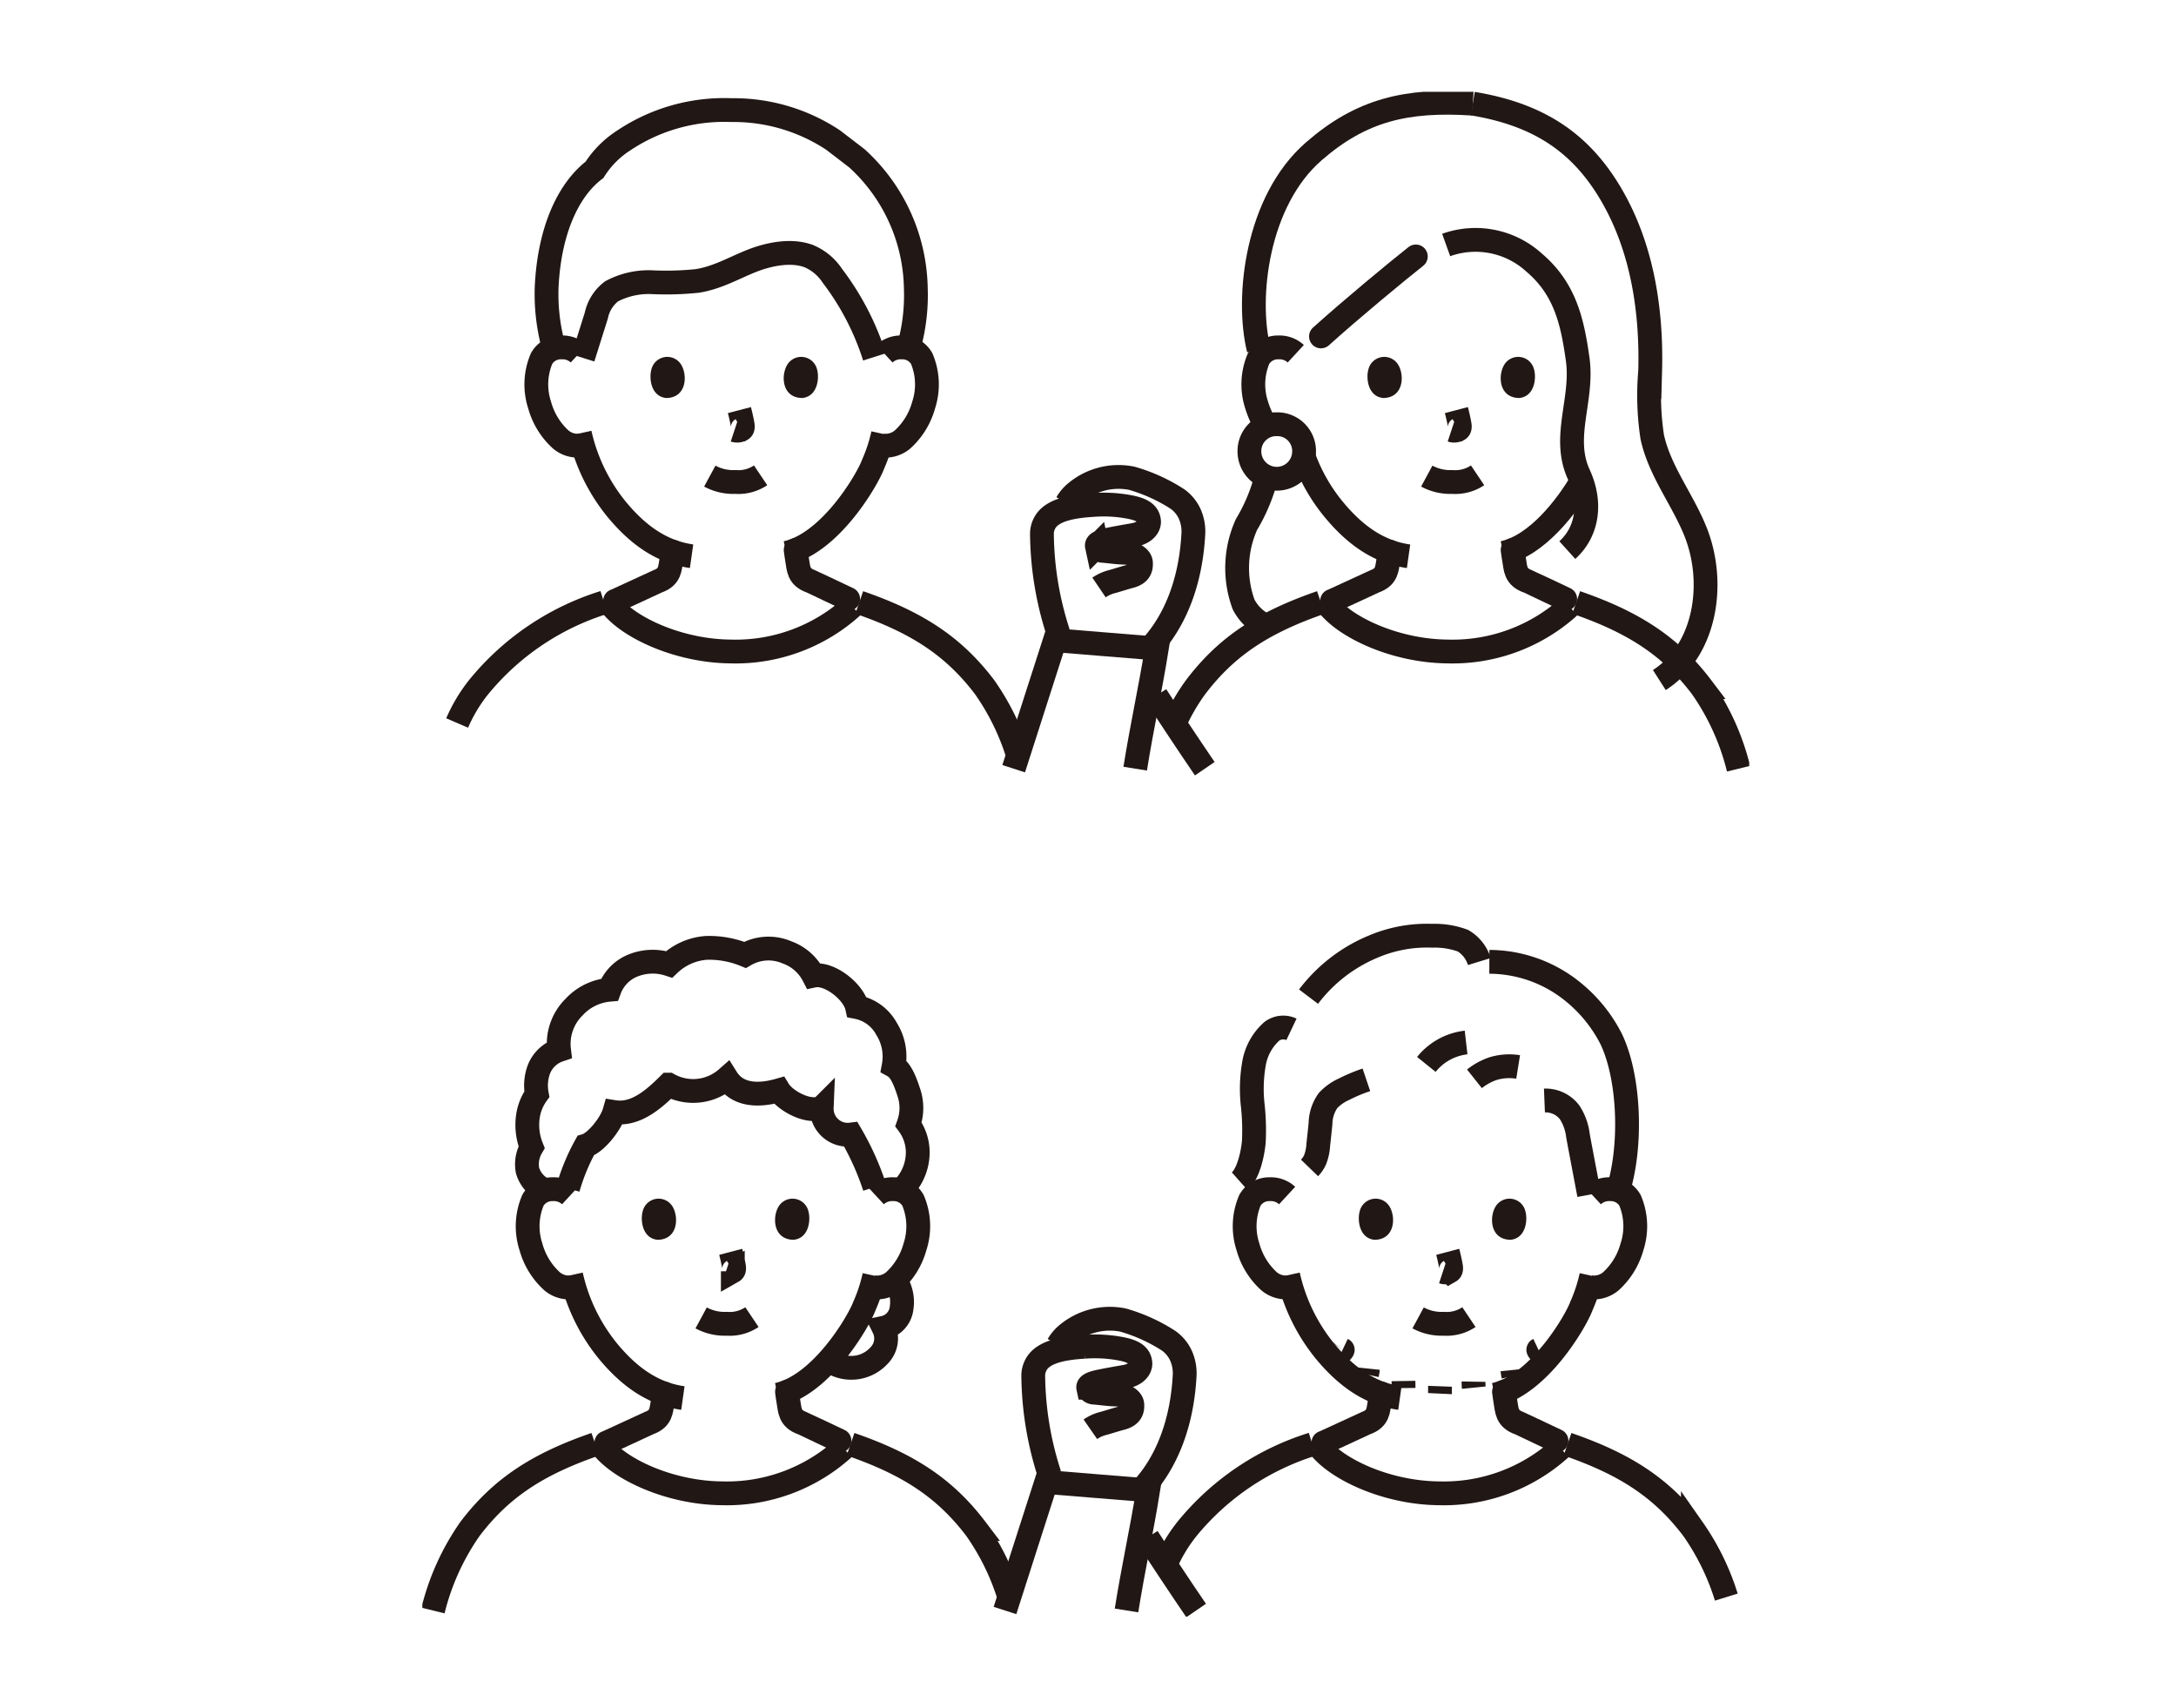 <svg xmlns="http://www.w3.org/2000/svg" xmlns:xlink="http://www.w3.org/1999/xlink" width="237" height="186" viewBox="0 0 237 186"><defs><clipPath id="clip-path"><rect id="&#x9577;&#x65B9;&#x5F62;_1762" data-name="&#x9577;&#x65B9;&#x5F62; 1762" width="144.517" height="166.051" fill="none"></rect></clipPath></defs><g id="nochihare-merit6" transform="translate(-605 -7699)"><g id="&#x30B0;&#x30EB;&#x30FC;&#x30D7;_2453" data-name="&#x30B0;&#x30EB;&#x30FC;&#x30D7; 2453" transform="translate(651 7709)"><g id="&#x30B0;&#x30EB;&#x30FC;&#x30D7;_2452" data-name="&#x30B0;&#x30EB;&#x30FC;&#x30D7; 2452" transform="translate(0)" clip-path="url(#clip-path)"><path id="&#x30D1;&#x30B9;_11632" data-name="&#x30D1;&#x30B9; 11632" d="M106.974,159.866c.261-.089,4.566-2.1,4.655-2.134,1.361-.494,1.308-1.368,1.481-2.348.053-.3.1-.589.142-.88" transform="translate(-8.838 -12.765)" fill="none" stroke="#211715" stroke-linecap="round" stroke-linejoin="round" stroke-width="2.592"></path><path id="&#x30D1;&#x30B9;_11633" data-name="&#x30D1;&#x30B9; 11633" d="M128.418,154.309c.041.357.1.707.154,1.059.172.981.119,1.854,1.481,2.348.089.03,3.948,1.867,4.084,1.927" transform="translate(-10.61 -12.749)" fill="none" stroke="#211715" stroke-linecap="round" stroke-linejoin="round" stroke-width="2.592"></path><path id="&#x30D1;&#x30B9;_11634" data-name="&#x30D1;&#x30B9; 11634" d="M88.226,173.677a16.933,16.933,0,0,1,2.342-3.918,28.594,28.594,0,0,1,13.656-9.221" transform="translate(-7.289 -13.263)" fill="none" stroke="#211715" stroke-miterlimit="10" stroke-width="2.592"></path><path id="&#x30D1;&#x30B9;_11635" data-name="&#x30D1;&#x30B9; 11635" d="M135.961,160.539c6.231,2.152,10.243,4.72,13.656,9.221a26.655,26.655,0,0,1,3.638,7.425" transform="translate(-11.233 -13.263)" fill="none" stroke="#211715" stroke-miterlimit="10" stroke-width="2.592"></path><path id="&#x30D1;&#x30B9;_11636" data-name="&#x30D1;&#x30B9; 11636" d="M132.778,161a18.921,18.921,0,0,1-13.266,4.9c-5.647-.049-11.133-2.6-13.049-5.112" transform="translate(-8.796 -13.283)" fill="none" stroke="#211715" stroke-miterlimit="10" stroke-width="2.592"></path><path id="&#x30D1;&#x30B9;_11637" data-name="&#x30D1;&#x30B9; 11637" d="M102.255,130.953a2.606,2.606,0,0,0-1.882-.689,2.415,2.415,0,0,0-2.169,1.205,7.222,7.222,0,0,0-.211,5.091A7.866,7.866,0,0,0,100.3,140.3a2.863,2.863,0,0,0,2.211.638" transform="translate(-8.066 -10.762)" fill="none" stroke="#211715" stroke-miterlimit="10" stroke-width="2.592"></path><path id="&#x30D1;&#x30B9;_11638" data-name="&#x30D1;&#x30B9; 11638" d="M138.936,130.953a2.606,2.606,0,0,1,1.882-.689,2.415,2.415,0,0,1,2.169,1.205,7.222,7.222,0,0,1,.211,5.091,7.866,7.866,0,0,1-2.308,3.743,2.863,2.863,0,0,1-2.211.638" transform="translate(-11.457 -10.762)" fill="none" stroke="#211715" stroke-miterlimit="10" stroke-width="2.592"></path><path id="&#x30D1;&#x30B9;_11639" data-name="&#x30D1;&#x30B9; 11639" d="M137.839,140.532a17.408,17.408,0,0,1-1.075,3.287c-.649,1.76-4.68,8.608-9.459,9.669" transform="translate(-10.518 -11.61)" fill="none" stroke="#211715" stroke-miterlimit="10" stroke-width="2.592"></path><path id="&#x30D1;&#x30B9;_11640" data-name="&#x30D1;&#x30B9; 11640" d="M102.789,140.467a19.943,19.943,0,0,0,4.086,8.362c2.381,2.849,4.946,4.575,8.087,5.02" transform="translate(-8.492 -11.605)" fill="none" stroke="#211715" stroke-miterlimit="10" stroke-width="2.592"></path><path id="&#x30D1;&#x30B9;_11641" data-name="&#x30D1;&#x30B9; 11641" d="M116.482,153.032q.006.384.01.768" transform="translate(-9.623 -12.643)" fill="none" stroke="#211715" stroke-miterlimit="10" stroke-width="2.592"></path><path id="&#x30D1;&#x30B9;_11642" data-name="&#x30D1;&#x30B9; 11642" d="M120.819,153.658c-.01.27.008.627,0,.8" transform="translate(-9.981 -12.695)" fill="none" stroke="#211715" stroke-miterlimit="10" stroke-width="2.592"></path><path id="&#x30D1;&#x30B9;_11643" data-name="&#x30D1;&#x30B9; 11643" d="M124.8,153.111a5.713,5.713,0,0,0,.027.652" transform="translate(-10.31 -12.65)" fill="none" stroke="#211715" stroke-miterlimit="10" stroke-width="2.592"></path><path id="&#x30D1;&#x30B9;_11644" data-name="&#x30D1;&#x30B9; 11644" d="M129.418,151.729a5.744,5.744,0,0,0,.105.645" transform="translate(-10.692 -12.536)" fill="none" stroke="#211715" stroke-miterlimit="10" stroke-width="2.592"></path><path id="&#x30D1;&#x30B9;_11645" data-name="&#x30D1;&#x30B9; 11645" d="M112.257,151.553a5.738,5.738,0,0,1-.105.645" transform="translate(-9.266 -12.521)" fill="none" stroke="#211715" stroke-miterlimit="10" stroke-width="2.592"></path><path id="&#x30D1;&#x30B9;_11646" data-name="&#x30D1;&#x30B9; 11646" d="M108.6,150.093l.6-.714c.017-.022.033-.06.008-.072" transform="translate(-8.972 -12.336)" fill="none" stroke="#211715" stroke-miterlimit="10" stroke-width="2.592"></path><path id="&#x30D1;&#x30B9;_11647" data-name="&#x30D1;&#x30B9; 11647" d="M133.109,150.093l-.6-.714c-.017-.022-.033-.06-.008-.072" transform="translate(-10.946 -12.336)" fill="none" stroke="#211715" stroke-miterlimit="10" stroke-width="2.592"></path><path id="&#x30D1;&#x30B9;_11648" data-name="&#x30D1;&#x30B9; 11648" d="M118.222,145.533a5.364,5.364,0,0,0,2.786.64,4.345,4.345,0,0,0,2.748-.724" transform="translate(-9.767 -12.017)" fill="none" stroke="#211715" stroke-miterlimit="10" stroke-width="2.592"></path><path id="&#x30D1;&#x30B9;_11649" data-name="&#x30D1;&#x30B9; 11649" d="M121.689,137.7c.086.326.279,1.126.342,1.539.04.2.068.472-.113.575a.947.947,0,0,1-.768.078" transform="translate(-10.009 -11.377)" fill="none" stroke="#211715" stroke-miterlimit="10" stroke-width="2.592"></path><path id="&#x30D1;&#x30B9;_11650" data-name="&#x30D1;&#x30B9; 11650" d="M111.288,132.734c-.275.9-.1,2.956,1.6,3.132,2.243-.014,2.362-2.505,1.607-3.676a1.776,1.776,0,0,0-3.208.544" transform="translate(-9.186 -10.855)" fill="#211715"></path><path id="&#x30D1;&#x30B9;_11651" data-name="&#x30D1;&#x30B9; 11651" d="M130.623,132.734c.276.9.1,2.956-1.6,3.131-2.243-.013-2.362-2.5-1.607-3.675a1.776,1.776,0,0,1,3.208.544" transform="translate(-10.492 -10.855)" fill="#211715"></path><path id="&#x30D1;&#x30B9;_11652" data-name="&#x30D1;&#x30B9; 11652" d="M102.677,111.271a2.081,2.081,0,0,0-2.138.213,6.052,6.052,0,0,0-1.949,3.559,15.989,15.989,0,0,0-.147,4.334,24.856,24.856,0,0,1,.134,4.151c-.13,1.376-.6,3.459-1.531,4.287" transform="translate(-8.018 -9.176)" fill="none" stroke="#211715" stroke-miterlimit="10" stroke-width="2.592"></path><path id="&#x30D1;&#x30B9;_11653" data-name="&#x30D1;&#x30B9; 11653" d="M111.523,117.281a18.348,18.348,0,0,0-2.444,1.024,5.437,5.437,0,0,0-1.736,1.234,4.456,4.456,0,0,0-.816,2.523q-.122,1.156-.246,2.312a5.266,5.266,0,0,1-.342,1.6,3.127,3.127,0,0,1-.608.9" transform="translate(-8.702 -9.69)" fill="none" stroke="#211715" stroke-miterlimit="10" stroke-width="2.592"></path><path id="&#x30D1;&#x30B9;_11654" data-name="&#x30D1;&#x30B9; 11654" d="M105.213,106.808a16.989,16.989,0,0,1,7.027-5.441,14.928,14.928,0,0,1,6.455-1.189,8.8,8.8,0,0,1,3.337.537,4.014,4.014,0,0,1,1.783,2.272" transform="translate(-8.692 -8.276)" fill="none" stroke="#211715" stroke-miterlimit="10" stroke-width="2.592"></path><path id="&#x30D1;&#x30B9;_11655" data-name="&#x30D1;&#x30B9; 11655" d="M126.679,103.273a14.5,14.5,0,0,1,8.3,2.65,15.866,15.866,0,0,1,4.979,5.772c1.886,3.963,2.237,10.775.974,15.655" transform="translate(-10.466 -8.532)" fill="none" stroke="#211715" stroke-miterlimit="10" stroke-width="2.592"></path><path id="&#x30D1;&#x30B9;_11656" data-name="&#x30D1;&#x30B9; 11656" d="M119.2,115.234a6.5,6.5,0,0,1,4.327-2.384" transform="translate(-9.848 -9.323)" fill="none" stroke="#211715" stroke-miterlimit="10" stroke-width="2.592"></path><path id="&#x30D1;&#x30B9;_11657" data-name="&#x30D1;&#x30B9; 11657" d="M124.91,117.038a6.8,6.8,0,0,1,1.994-1.1,6.111,6.111,0,0,1,2.765-.194" transform="translate(-10.32 -9.556)" fill="none" stroke="#211715" stroke-miterlimit="10" stroke-width="2.592"></path><path id="&#x30D1;&#x30B9;_11658" data-name="&#x30D1;&#x30B9; 11658" d="M133.219,119.734a3.28,3.28,0,0,1,2.753,1.305,5.885,5.885,0,0,1,.9,2.534c.3,1.63.907,4.8,1.212,6.424" transform="translate(-11.006 -9.892)" fill="none" stroke="#211715" stroke-miterlimit="10" stroke-width="2.592"></path><path id="&#x30D1;&#x30B9;_11659" data-name="&#x30D1;&#x30B9; 11659" d="M108.006,59.941c.261-.089,4.566-2.1,4.655-2.134,1.361-.494,1.308-1.368,1.481-2.349.053-.3.1-.589.137-.88" transform="translate(-8.923 -4.509)" fill="none" stroke="#211715" stroke-linecap="round" stroke-linejoin="round" stroke-width="2.592"></path><path id="&#x30D1;&#x30B9;_11660" data-name="&#x30D1;&#x30B9; 11660" d="M129.443,54.384c.041.357.1.707.161,1.059.166.981.113,1.854,1.474,2.348.1.03,3.954,1.867,4.091,1.927" transform="translate(-10.694 -4.493)" fill="none" stroke="#211715" stroke-linecap="round" stroke-linejoin="round" stroke-width="2.592"></path><path id="&#x30D1;&#x30B9;_11661" data-name="&#x30D1;&#x30B9; 11661" d="M119.25,45.607a5.364,5.364,0,0,0,2.786.64,4.345,4.345,0,0,0,2.748-.724" transform="translate(-9.852 -3.761)" fill="none" stroke="#211715" stroke-miterlimit="10" stroke-width="2.592"></path><path id="&#x30D1;&#x30B9;_11662" data-name="&#x30D1;&#x30B9; 11662" d="M122.717,37.78c.086.326.279,1.126.342,1.539.04.2.068.472-.113.575a.947.947,0,0,1-.768.078" transform="translate(-10.094 -3.121)" fill="none" stroke="#211715" stroke-miterlimit="10" stroke-width="2.592"></path><path id="&#x30D1;&#x30B9;_11663" data-name="&#x30D1;&#x30B9; 11663" d="M112.317,32.809c-.275.9-.1,2.956,1.6,3.132,2.243-.014,2.362-2.505,1.607-3.676a1.776,1.776,0,0,0-3.208.544" transform="translate(-9.271 -2.599)" fill="#211715"></path><path id="&#x30D1;&#x30B9;_11664" data-name="&#x30D1;&#x30B9; 11664" d="M131.652,32.809c.276.9.1,2.956-1.6,3.131-2.243-.013-2.362-2.5-1.607-3.675a1.776,1.776,0,0,1,3.208.544" transform="translate(-10.577 -2.599)" fill="#211715"></path><path id="&#x30D1;&#x30B9;_11665" data-name="&#x30D1;&#x30B9; 11665" d="M100.053,38.927a10.408,10.408,0,0,1-1.028-2.294,7.19,7.19,0,0,1,.208-5.09,2.42,2.42,0,0,1,2.17-1.206,2.61,2.61,0,0,1,1.879.689" transform="translate(-8.151 -2.506)" fill="none" stroke="#211715" stroke-miterlimit="10" stroke-width="2.592"></path><path id="&#x30D1;&#x30B9;_11666" data-name="&#x30D1;&#x30B9; 11666" d="M128.335,54.024c3.692-.815,6.944-5.1,8.519-7.806" transform="translate(-10.603 -3.818)" fill="none" stroke="#211715" stroke-miterlimit="10" stroke-width="2.592"></path><path id="&#x30D1;&#x30B9;_11667" data-name="&#x30D1;&#x30B9; 11667" d="M104.637,43.31a19.318,19.318,0,0,0,3.336,5.82c2.378,2.854,4.946,4.578,8.085,5.024" transform="translate(-8.645 -3.578)" fill="none" stroke="#211715" stroke-miterlimit="10" stroke-width="2.592"></path><path id="&#x30D1;&#x30B9;_11668" data-name="&#x30D1;&#x30B9; 11668" d="M121.552,18.134a9.475,9.475,0,0,1,9.578,1.915c3.437,2.912,4.183,6.569,4.743,10.51.626,4.409-1.752,8.481.126,12.567,1.435,3.123.938,6.256-1.252,8.234" transform="translate(-10.042 -1.455)" fill="none" stroke="#211715" stroke-miterlimit="10" stroke-width="2.592"></path><path id="&#x30D1;&#x30B9;_11669" data-name="&#x30D1;&#x30B9; 11669" d="M122.566,1.393c-7.2-.466-12.125.666-17.334,5.209-6.2,5.405-7.383,15.91-5.984,21.557" transform="translate(-8.156 -0.107)" fill="none" stroke="#211715" stroke-miterlimit="10" stroke-width="2.592"></path><path id="&#x30D1;&#x30B9;_11670" data-name="&#x30D1;&#x30B9; 11670" d="M106.687,28.25c3.481-3.131,8.307-7.107,10.334-8.71" transform="translate(-8.814 -1.614)" fill="none" stroke="#211715" stroke-linecap="round" stroke-linejoin="round" stroke-width="2.592"></path><path id="&#x30D1;&#x30B9;_11671" data-name="&#x30D1;&#x30B9; 11671" d="M99.924,61.949a5.092,5.092,0,0,1-2.491-2.36,11.529,11.529,0,0,1,.321-8.691,19.489,19.489,0,0,0,2.152-5.131" transform="translate(-7.992 -3.781)" fill="none" stroke="#211715" stroke-miterlimit="10" stroke-width="2.592"></path><path id="&#x30D1;&#x30B9;_11672" data-name="&#x30D1;&#x30B9; 11672" d="M101.17,39.458a2.919,2.919,0,0,0-2.977,2.959,2.977,2.977,0,1,0,5.954,0A2.916,2.916,0,0,0,101.17,39.458Z" transform="translate(-8.112 -3.26)" fill="none" stroke="#211715" stroke-miterlimit="10" stroke-width="2.592"></path><path id="&#x30D1;&#x30B9;_11673" data-name="&#x30D1;&#x30B9; 11673" d="M89.3,73.811a21.885,21.885,0,0,1,2.3-3.977c3.413-4.5,7.425-7.069,13.65-9.222" transform="translate(-7.378 -5.008)" fill="none" stroke="#211715" stroke-miterlimit="10" stroke-width="2.592"></path><path id="&#x30D1;&#x30B9;_11674" data-name="&#x30D1;&#x30B9; 11674" d="M136.993,60.613c6.225,2.151,10.242,4.723,13.654,9.222a26.5,26.5,0,0,1,4.026,8.883" transform="translate(-11.318 -5.008)" fill="none" stroke="#211715" stroke-miterlimit="10" stroke-width="2.592"></path><path id="&#x30D1;&#x30B9;_11675" data-name="&#x30D1;&#x30B9; 11675" d="M133.806,61.073a18.921,18.921,0,0,1-13.266,4.9c-5.647-.049-11.133-2.6-13.049-5.112" transform="translate(-8.881 -5.028)" fill="none" stroke="#211715" stroke-miterlimit="10" stroke-width="2.592"></path><path id="&#x30D1;&#x30B9;_11676" data-name="&#x30D1;&#x30B9; 11676" d="M124.713,1.4c7.262,1.2,11.85,4.323,15.152,10.038s4.346,12.5,4.166,19.1a30.122,30.122,0,0,0,.224,7.145c.79,3.681,3.261,6.755,4.68,10.243,2.276,5.6,1.191,12.992-3.905,16.245" transform="translate(-10.303 -0.116)" fill="none" stroke="#211715" stroke-miterlimit="10" stroke-width="2.592"></path><path id="&#x30D1;&#x30B9;_11677" data-name="&#x30D1;&#x30B9; 11677" d="M21.848,159.866c.261-.089,4.566-2.1,4.655-2.134,1.361-.494,1.308-1.368,1.481-2.348.053-.3.1-.589.137-.874l.006-.005" transform="translate(-1.805 -12.765)" fill="none" stroke="#211715" stroke-linecap="round" stroke-linejoin="round" stroke-width="2.592"></path><path id="&#x30D1;&#x30B9;_11678" data-name="&#x30D1;&#x30B9; 11678" d="M49.011,159.642c-.137-.06-4-1.9-4.084-1.927-1.361-.494-1.308-1.367-1.481-2.348-.029-.179-.06-.351-.083-.529-.018-.1-.03-.191-.042-.292-.012-.077-.024-.154-.029-.231,0,0-.006,0,0-.006" transform="translate(-3.576 -12.749)" fill="none" stroke="#211715" stroke-linecap="round" stroke-linejoin="round" stroke-width="2.592"></path><path id="&#x30D1;&#x30B9;_11679" data-name="&#x30D1;&#x30B9; 11679" d="M18.947,160.538c-6.225,2.151-10.242,4.723-13.654,9.222a26.5,26.5,0,0,0-4.026,8.883" transform="translate(-0.105 -13.263)" fill="none" stroke="#211715" stroke-miterlimit="10" stroke-width="2.592"></path><path id="&#x30D1;&#x30B9;_11680" data-name="&#x30D1;&#x30B9; 11680" d="M50.838,160.538c6.225,2.151,10.242,4.723,13.654,9.222a26.475,26.475,0,0,1,3.647,7.464" transform="translate(-4.2 -13.263)" fill="none" stroke="#211715" stroke-miterlimit="10" stroke-width="2.592"></path><path id="&#x30D1;&#x30B9;_11681" data-name="&#x30D1;&#x30B9; 11681" d="M47.652,161a18.921,18.921,0,0,1-13.266,4.9c-5.647-.049-11.133-2.6-13.049-5.112" transform="translate(-1.763 -13.283)" fill="none" stroke="#211715" stroke-miterlimit="10" stroke-width="2.592"></path><path id="&#x30D1;&#x30B9;_11682" data-name="&#x30D1;&#x30B9; 11682" d="M33.1,145.533a5.36,5.36,0,0,0,2.785.64,4.345,4.345,0,0,0,2.748-.724" transform="translate(-2.734 -12.017)" fill="none" stroke="#211715" stroke-miterlimit="10" stroke-width="2.592"></path><path id="&#x30D1;&#x30B9;_11683" data-name="&#x30D1;&#x30B9; 11683" d="M36.563,137.7c.086.326.279,1.126.342,1.539.04.2.068.472-.113.575a.947.947,0,0,1-.768.078" transform="translate(-2.976 -11.377)" fill="none" stroke="#211715" stroke-miterlimit="10" stroke-width="2.592"></path><path id="&#x30D1;&#x30B9;_11684" data-name="&#x30D1;&#x30B9; 11684" d="M26.162,132.734c-.275.9-.1,2.956,1.6,3.132,2.243-.014,2.362-2.505,1.607-3.676a1.776,1.776,0,0,0-3.208.544" transform="translate(-2.153 -10.855)" fill="#211715"></path><path id="&#x30D1;&#x30B9;_11685" data-name="&#x30D1;&#x30B9; 11685" d="M45.5,132.734c.276.9.1,2.956-1.6,3.131-2.243-.013-2.362-2.5-1.607-3.675a1.776,1.776,0,0,1,3.208.544" transform="translate(-3.459 -10.855)" fill="#211715"></path><path id="&#x30D1;&#x30B9;_11686" data-name="&#x30D1;&#x30B9; 11686" d="M17.129,130.953a2.606,2.606,0,0,0-1.882-.689,2.415,2.415,0,0,0-2.169,1.205,7.222,7.222,0,0,0-.211,5.091,7.866,7.866,0,0,0,2.308,3.743,2.863,2.863,0,0,0,2.211.638" transform="translate(-1.033 -10.762)" fill="none" stroke="#211715" stroke-miterlimit="10" stroke-width="2.592"></path><path id="&#x30D1;&#x30B9;_11687" data-name="&#x30D1;&#x30B9; 11687" d="M53.809,130.953a2.606,2.606,0,0,1,1.882-.689,2.415,2.415,0,0,1,2.169,1.205,7.222,7.222,0,0,1,.211,5.091,7.866,7.866,0,0,1-2.308,3.743,2.863,2.863,0,0,1-2.211.638" transform="translate(-4.424 -10.762)" fill="none" stroke="#211715" stroke-miterlimit="10" stroke-width="2.592"></path><path id="&#x30D1;&#x30B9;_11688" data-name="&#x30D1;&#x30B9; 11688" d="M52.713,140.532a17.408,17.408,0,0,1-1.075,3.287c-.649,1.76-4.68,8.608-9.459,9.669" transform="translate(-3.485 -11.61)" fill="none" stroke="#211715" stroke-miterlimit="10" stroke-width="2.592"></path><path id="&#x30D1;&#x30B9;_11689" data-name="&#x30D1;&#x30B9; 11689" d="M17.663,140.467a19.943,19.943,0,0,0,4.086,8.362c2.381,2.849,4.946,4.575,8.087,5.02" transform="translate(-1.459 -11.605)" fill="none" stroke="#211715" stroke-miterlimit="10" stroke-width="2.592"></path><path id="&#x30D1;&#x30B9;_11690" data-name="&#x30D1;&#x30B9; 11690" d="M14.115,127.882a3.4,3.4,0,0,1-1.635-2.031,3.654,3.654,0,0,1,.446-2.526,6.53,6.53,0,0,1-.372-3.543,5.459,5.459,0,0,1,.941-2.229,5.073,5.073,0,0,1,.223-2.7,3.6,3.6,0,0,1,2.2-2.105,5.614,5.614,0,0,1,1.61-4.657,5.934,5.934,0,0,1,3.881-1.916,4.52,4.52,0,0,1,2.3-2.526,5.741,5.741,0,0,1,4.2-.239,6.531,6.531,0,0,1,4.037-1.792,10.272,10.272,0,0,1,4.222.764,5.084,5.084,0,0,1,4.547-.285,5.234,5.234,0,0,1,2.915,2.545c1.717-.365,4.369,1.74,4.74,3.425a4.676,4.676,0,0,1,3.22,2.379,5.64,5.64,0,0,1,.768,4.037c.718.4,1.178,1.416,1.635,2.824a5.276,5.276,0,0,1-.017,3.534,5.136,5.136,0,0,1,1.007,3.056,5.643,5.643,0,0,1-1.437,3.732" transform="translate(-1.026 -8.395)" fill="none" stroke="#211715" stroke-miterlimit="10" stroke-width="2.592"></path><path id="&#x30D1;&#x30B9;_11691" data-name="&#x30D1;&#x30B9; 11691" d="M17.292,129.087a22.12,22.12,0,0,1,1.92-4.645c1.1-.309,2.75-2.359,3.127-3.667,2.291.363,4.3-1.382,5.91-2.989a5.531,5.531,0,0,0,6.333-.689c1.271,2.026,3.766,1.858,5.673,1.313.669,1.09,3.147,2.526,4.673,1.889a2.828,2.828,0,0,0,3.181,2.923,29.749,29.749,0,0,1,2.574,5.716" transform="translate(-1.429 -9.674)" fill="none" stroke="#211715" stroke-miterlimit="10" stroke-width="2.592"></path><path id="&#x30D1;&#x30B9;_11692" data-name="&#x30D1;&#x30B9; 11692" d="M55.565,141.1a4.185,4.185,0,0,1,.667,3,2.48,2.48,0,0,1-1.958,2.155,2.622,2.622,0,0,1-.426,2.945,4.1,4.1,0,0,1-5.006.938" transform="translate(-4.035 -11.658)" fill="none" stroke="#211715" stroke-miterlimit="10" stroke-width="2.592"></path><path id="&#x30D1;&#x30B9;_11693" data-name="&#x30D1;&#x30B9; 11693" d="M22.879,59.941c.261-.089,4.566-2.1,4.655-2.134,1.361-.494,1.308-1.368,1.481-2.349.053-.3.1-.589.142-.88" transform="translate(-1.89 -4.509)" fill="none" stroke="#211715" stroke-linecap="round" stroke-linejoin="round" stroke-width="2.592"></path><path id="&#x30D1;&#x30B9;_11694" data-name="&#x30D1;&#x30B9; 11694" d="M44.323,54.384c.041.357.1.707.154,1.059.172.981.119,1.854,1.481,2.348.089.03,3.947,1.867,4.084,1.927" transform="translate(-3.662 -4.493)" fill="none" stroke="#211715" stroke-linecap="round" stroke-linejoin="round" stroke-width="2.592"></path><path id="&#x30D1;&#x30B9;_11695" data-name="&#x30D1;&#x30B9; 11695" d="M4.132,73.74a17.057,17.057,0,0,1,2.342-3.906A28.594,28.594,0,0,1,20.13,60.613" transform="translate(-0.341 -5.008)" fill="none" stroke="#211715" stroke-miterlimit="10" stroke-width="2.592"></path><path id="&#x30D1;&#x30B9;_11696" data-name="&#x30D1;&#x30B9; 11696" d="M51.87,60.613c6.225,2.151,10.242,4.723,13.654,9.222a26.373,26.373,0,0,1,3.582,7.258" transform="translate(-4.285 -5.008)" fill="none" stroke="#211715" stroke-miterlimit="10" stroke-width="2.592"></path><path id="&#x30D1;&#x30B9;_11697" data-name="&#x30D1;&#x30B9; 11697" d="M48.683,61.073a18.921,18.921,0,0,1-13.266,4.9c-5.647-.049-11.133-2.6-13.049-5.112" transform="translate(-1.848 -5.028)" fill="none" stroke="#211715" stroke-miterlimit="10" stroke-width="2.592"></path><path id="&#x30D1;&#x30B9;_11698" data-name="&#x30D1;&#x30B9; 11698" d="M34.127,45.607a5.364,5.364,0,0,0,2.786.64,4.345,4.345,0,0,0,2.748-.724" transform="translate(-2.819 -3.761)" fill="none" stroke="#211715" stroke-miterlimit="10" stroke-width="2.592"></path><path id="&#x30D1;&#x30B9;_11699" data-name="&#x30D1;&#x30B9; 11699" d="M37.595,37.78c.085.326.278,1.126.341,1.539.041.2.069.472-.112.575a.947.947,0,0,1-.768.078" transform="translate(-3.061 -3.121)" fill="none" stroke="#211715" stroke-miterlimit="10" stroke-width="2.592"></path><path id="&#x30D1;&#x30B9;_11700" data-name="&#x30D1;&#x30B9; 11700" d="M27.193,32.809c-.275.9-.1,2.956,1.6,3.132,2.243-.014,2.362-2.505,1.607-3.676a1.776,1.776,0,0,0-3.208.544" transform="translate(-2.238 -2.599)" fill="#211715"></path><path id="&#x30D1;&#x30B9;_11701" data-name="&#x30D1;&#x30B9; 11701" d="M46.528,32.809c.276.9.1,2.956-1.6,3.131-2.243-.013-2.362-2.5-1.607-3.675a1.776,1.776,0,0,1,3.208.544" transform="translate(-3.544 -2.599)" fill="#211715"></path><path id="&#x30D1;&#x30B9;_11702" data-name="&#x30D1;&#x30B9; 11702" d="M18.16,31.027a2.606,2.606,0,0,0-1.882-.689,2.415,2.415,0,0,0-2.169,1.205,7.222,7.222,0,0,0-.211,5.091,7.866,7.866,0,0,0,2.308,3.743,2.863,2.863,0,0,0,2.211.639" transform="translate(-1.119 -2.506)" fill="none" stroke="#211715" stroke-miterlimit="10" stroke-width="2.592"></path><path id="&#x30D1;&#x30B9;_11703" data-name="&#x30D1;&#x30B9; 11703" d="M54.841,31.027a2.606,2.606,0,0,1,1.882-.689,2.415,2.415,0,0,1,2.169,1.205,7.222,7.222,0,0,1,.211,5.091,7.866,7.866,0,0,1-2.308,3.743,2.863,2.863,0,0,1-2.211.639" transform="translate(-4.51 -2.506)" fill="none" stroke="#211715" stroke-miterlimit="10" stroke-width="2.592"></path><path id="&#x30D1;&#x30B9;_11704" data-name="&#x30D1;&#x30B9; 11704" d="M53.745,40.606a17.468,17.468,0,0,1-1.076,3.287c-.649,1.76-4.68,8.608-9.459,9.669" transform="translate(-3.57 -3.355)" fill="none" stroke="#211715" stroke-miterlimit="10" stroke-width="2.592"></path><path id="&#x30D1;&#x30B9;_11705" data-name="&#x30D1;&#x30B9; 11705" d="M18.694,40.542A19.943,19.943,0,0,0,22.78,48.9c2.381,2.849,4.946,4.575,8.087,5.02" transform="translate(-1.544 -3.349)" fill="none" stroke="#211715" stroke-miterlimit="10" stroke-width="2.592"></path><path id="&#x30D1;&#x30B9;_11706" data-name="&#x30D1;&#x30B9; 11706" d="M54.238,27.841a20.814,20.814,0,0,0,.725-6.28A19.555,19.555,0,0,0,48.548,7.42l-2.59-1.988a19.623,19.623,0,0,0-11.1-3.262A19.687,19.687,0,0,0,23.142,5.481a10.473,10.473,0,0,0-3.176,3.192c-3.1,2.372-4.97,7.088-5.215,12.887a21.787,21.787,0,0,0,.735,6.28" transform="translate(-1.217 -0.179)" fill="none" stroke="#211715" stroke-miterlimit="10" stroke-width="2.592"></path><path id="&#x30D1;&#x30B9;_11707" data-name="&#x30D1;&#x30B9; 11707" d="M19.072,30.555l1.456-4.624A4.43,4.43,0,0,1,22.195,23.3a8.611,8.611,0,0,1,4.494-.985,32.9,32.9,0,0,0,4.84-.143c2.171-.35,3.92-1.379,5.83-2.149s4.394-1.282,6.329-.541a5.734,5.734,0,0,1,2.55,2.138,28.974,28.974,0,0,1,4.58,8.825" transform="translate(-1.576 -1.579)" fill="none" stroke="#211715" stroke-miterlimit="10" stroke-width="2.592"></path><path id="&#x30D1;&#x30B9;_11708" data-name="&#x30D1;&#x30B9; 11708" d="M69.175,179.013c.791-2.447,3.68-11.5,4.489-13.988,3.567.3,7.532.6,11.1.9-.755,4.664-1.588,8.291-2.355,13.084" transform="translate(-5.715 -13.634)" fill="none" stroke="#211715" stroke-miterlimit="10" stroke-width="2.592"></path><path id="&#x30D1;&#x30B9;_11709" data-name="&#x30D1;&#x30B9; 11709" d="M86.1,171.594c1.059,1.654,3.585,5.468,5.291,7.962" transform="translate(-7.113 -14.177)" fill="none" stroke="#211715" stroke-miterlimit="10" stroke-width="2.592"></path><path id="&#x30D1;&#x30B9;_11710" data-name="&#x30D1;&#x30B9; 11710" d="M74.306,162.884a35.645,35.645,0,0,1-1.778-10.843,2.5,2.5,0,0,1,.5-1.425c.94-1.239,3.215-1.537,5.045-1.649a15.146,15.146,0,0,1,4.137.244c1.1.233,1.884.591,1.982,1.485.074.687-.563,1.338-1.627,1.527-1.251.221-1.71.294-2.812.519-.823.169-1.3.383-1.235.686a.667.667,0,0,0,.677.532c.71.059,1.468.183,2.288.2,1.09.022,1.8.56,1.833,1.086.053.758-.253,1.245-1.181,1.492s-1.255.383-2.148.621a4.235,4.235,0,0,0-1.238.591" transform="translate(-5.991 -12.304)" fill="none" stroke="#211715" stroke-miterlimit="10" stroke-width="2.592"></path><path id="&#x30D1;&#x30B9;_11711" data-name="&#x30D1;&#x30B9; 11711" d="M75.467,148.492a4.356,4.356,0,0,1,1.05-1.219,7.27,7.27,0,0,1,6.034-1.493,18.516,18.516,0,0,1,4.98,2.261,4.052,4.052,0,0,1,1.387,1.744,4.756,4.756,0,0,1,.348,1.951c-.273,5.413-2.032,9.454-4.345,12.113" transform="translate(-6.235 -12.029)" fill="none" stroke="#211715" stroke-miterlimit="10" stroke-width="2.592"></path><path id="&#x30D1;&#x30B9;_11712" data-name="&#x30D1;&#x30B9; 11712" d="M70.206,79.088c.791-2.447,3.68-11.5,4.489-13.988,3.567.3,7.532.6,11.1.9-.755,4.664-1.588,8.291-2.355,13.084" transform="translate(-5.8 -5.378)" fill="none" stroke="#211715" stroke-miterlimit="10" stroke-width="2.592"></path><path id="&#x30D1;&#x30B9;_11713" data-name="&#x30D1;&#x30B9; 11713" d="M87.126,71.669c1.059,1.654,3.585,5.468,5.291,7.962" transform="translate(-7.198 -5.921)" fill="none" stroke="#211715" stroke-miterlimit="10" stroke-width="2.592"></path><path id="&#x30D1;&#x30B9;_11714" data-name="&#x30D1;&#x30B9; 11714" d="M75.337,62.958a35.645,35.645,0,0,1-1.778-10.843,2.5,2.5,0,0,1,.5-1.425C75,49.45,77.272,49.153,79.1,49.04a15.146,15.146,0,0,1,4.137.244c1.1.233,1.884.591,1.982,1.485.074.687-.563,1.338-1.627,1.527-1.251.221-1.71.294-2.812.519-.823.169-1.3.383-1.235.686a.667.667,0,0,0,.677.532c.71.059,1.468.183,2.288.2,1.09.022,1.8.56,1.833,1.086.053.758-.253,1.245-1.181,1.492s-1.255.383-2.148.621a4.577,4.577,0,0,0-1.238.591" transform="translate(-6.076 -4.048)" fill="none" stroke="#211715" stroke-miterlimit="10" stroke-width="2.592"></path><path id="&#x30D1;&#x30B9;_11715" data-name="&#x30D1;&#x30B9; 11715" d="M76.5,48.567a4.356,4.356,0,0,1,1.05-1.219,7.27,7.27,0,0,1,6.034-1.493,18.516,18.516,0,0,1,4.98,2.261,4.051,4.051,0,0,1,1.387,1.744,4.756,4.756,0,0,1,.348,1.951c-.273,5.413-2.032,9.454-4.345,12.113" transform="translate(-6.32 -3.773)" fill="none" stroke="#211715" stroke-miterlimit="10" stroke-width="2.592"></path></g></g><rect id="&#x9577;&#x65B9;&#x5F62;_1768" data-name="&#x9577;&#x65B9;&#x5F62; 1768" width="237" height="186" transform="translate(605 7699)" fill="none"></rect></g></svg>